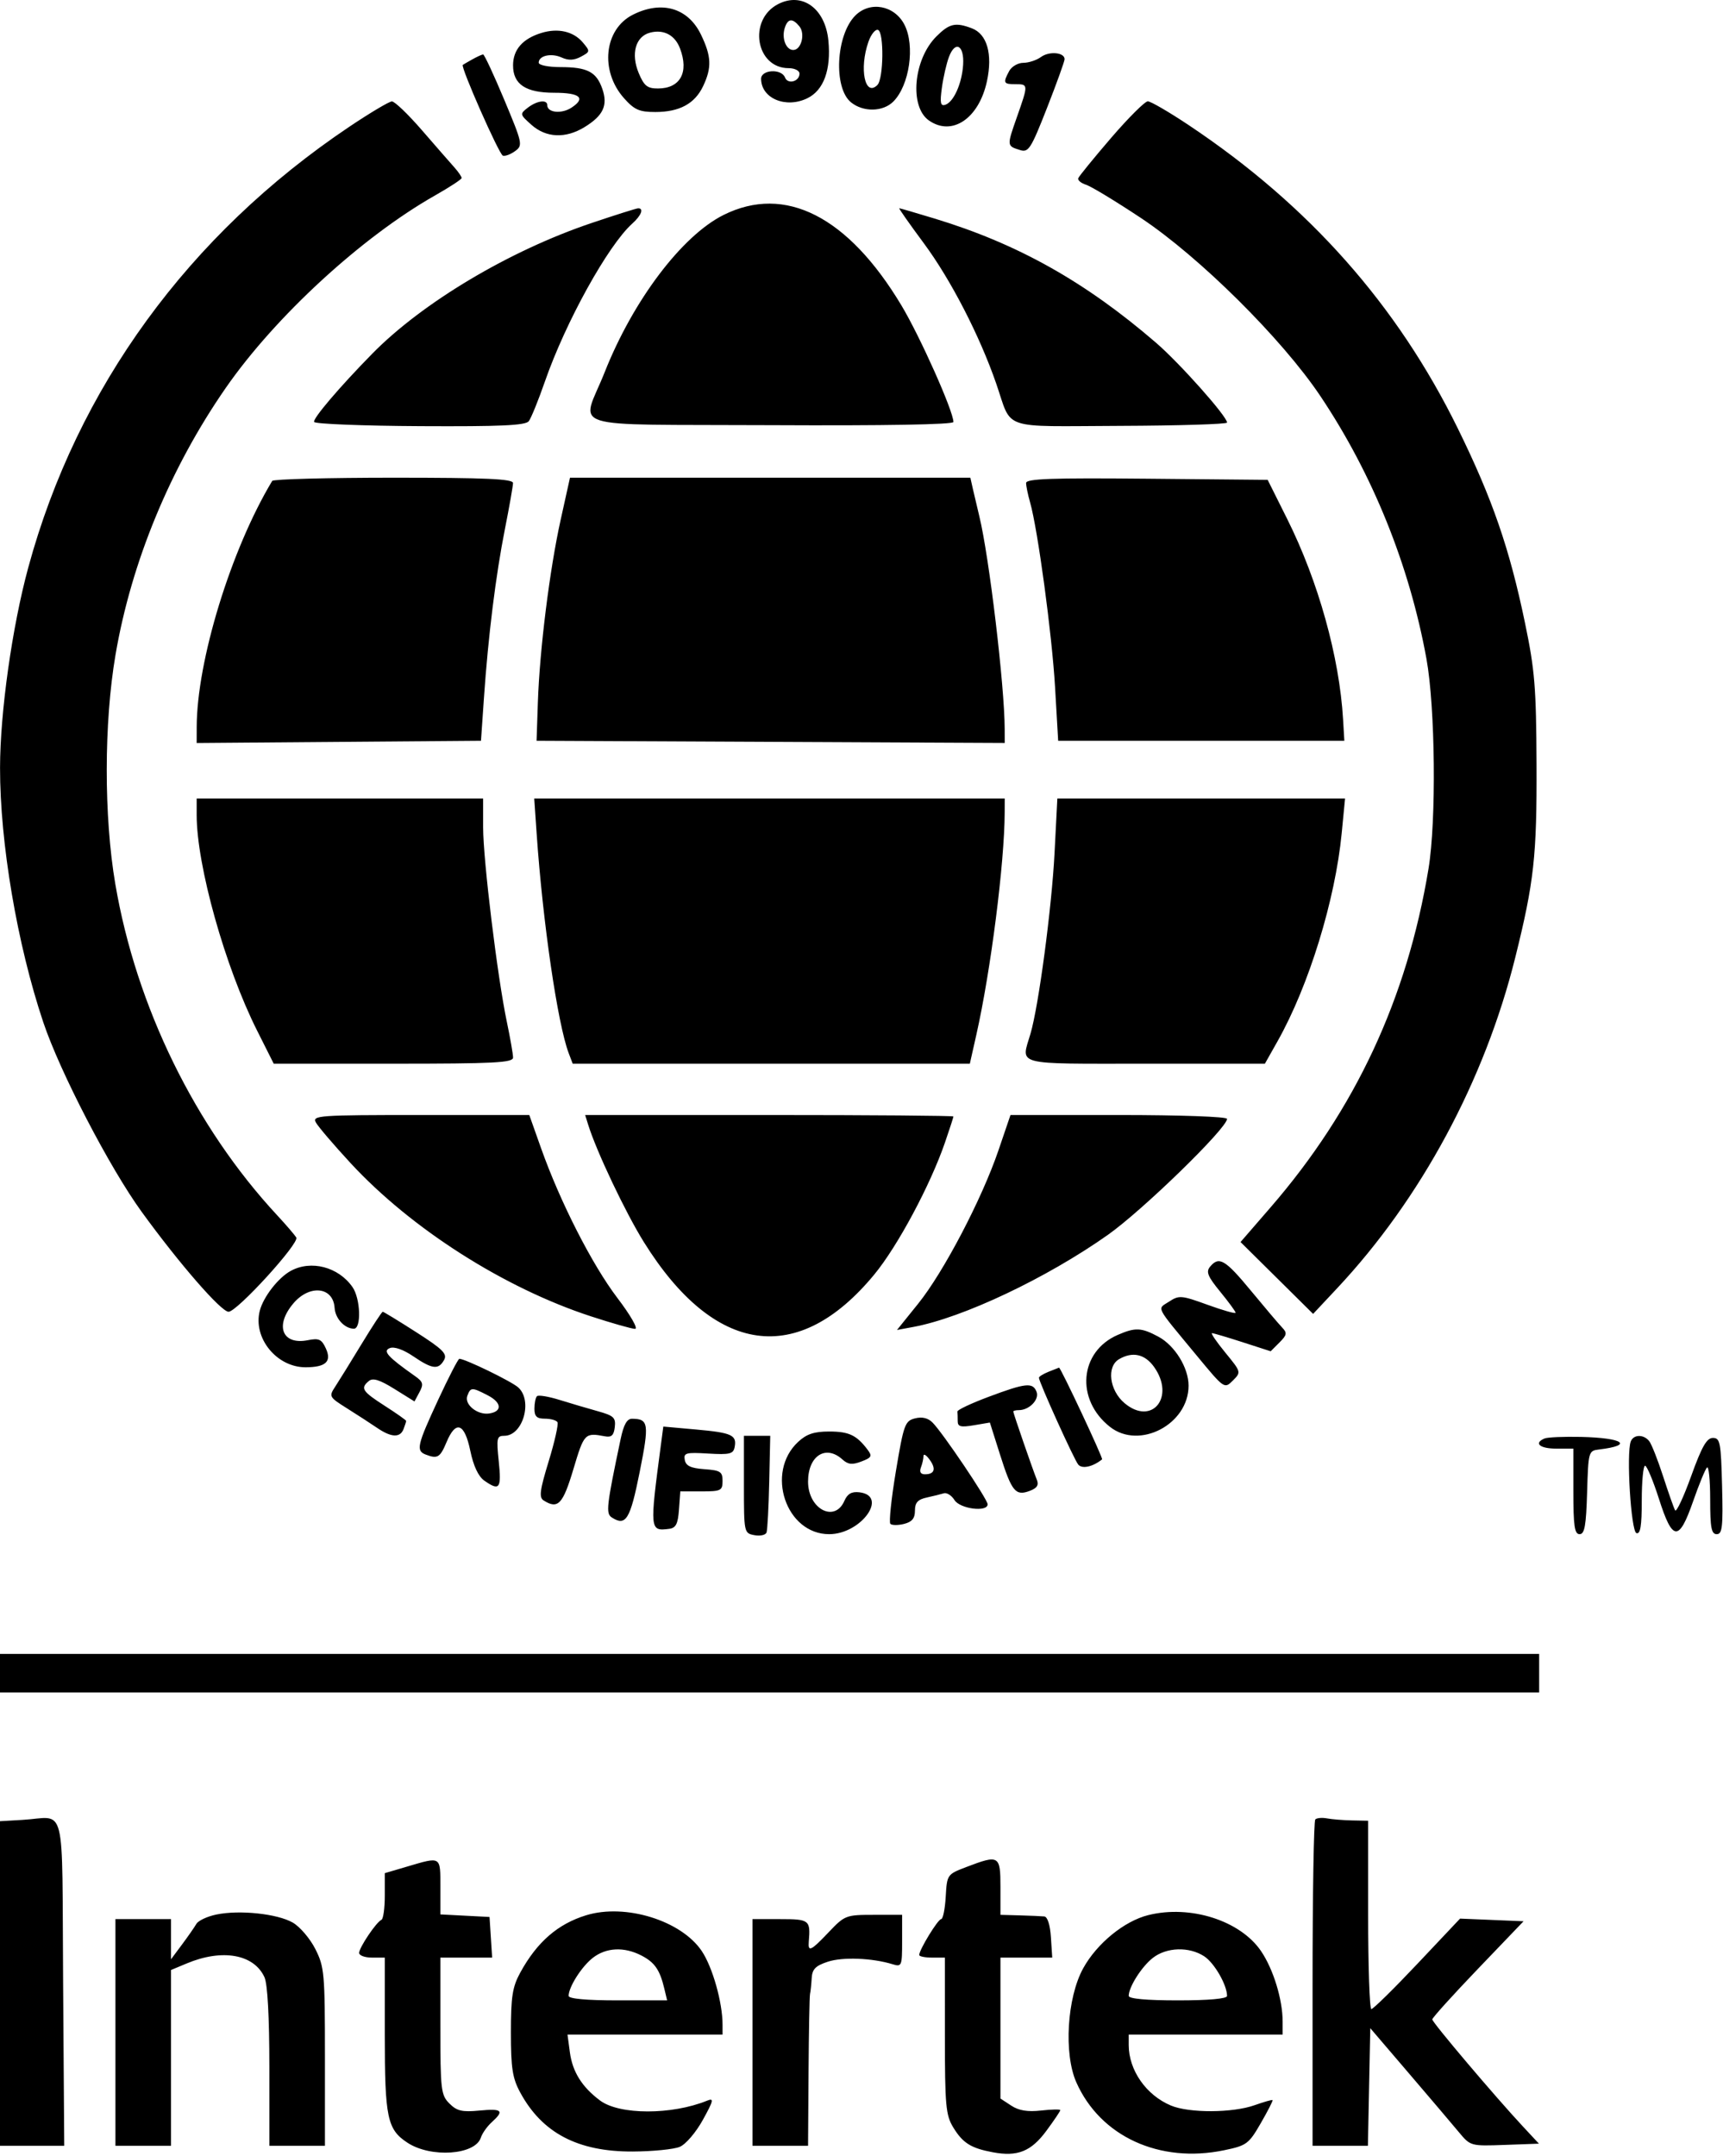 <svg width="403" height="504" viewBox="0 0 403 504" fill="none" xmlns="http://www.w3.org/2000/svg">
<path fill-rule="evenodd" clip-rule="evenodd" d="M182 0.959C174.894 4.622 176.757 15.939 184.467 15.939C185.86 15.939 187 16.51 187 17.207C187 19.064 184.26 19.808 183.614 18.126C182.795 15.992 177.996 16.261 178.015 18.439C178.055 23.01 183.787 25.417 188.824 22.977C192.658 21.12 194.412 16.324 193.755 9.489C193.033 1.981 187.628 -1.942 182 0.959ZM148.025 3.441C141.282 6.833 140.257 16.587 145.972 22.983C148.379 25.678 149.543 26.189 153.267 26.189C158.923 26.189 162.504 24.254 164.455 20.143C166.514 15.803 166.403 13.153 163.95 8.085C160.928 1.842 154.77 0.047 148.025 3.441ZM200.053 3.636C195.51 8.179 194.897 20.567 199.048 23.929C201.912 26.248 206.523 26.166 208.935 23.754C212.729 19.96 214.073 10.665 211.537 5.761C209.197 1.236 203.506 0.183 200.053 3.636ZM183.545 6.548C182.782 8.951 183.845 11.689 185.54 11.689C187.419 11.689 188.397 7.872 186.96 6.141C185.337 4.185 184.254 4.314 183.545 6.548ZM219.004 8.531C213.64 13.895 212.66 24.937 217.262 28.16C222.687 31.96 228.973 27.705 230.847 18.966C232.206 12.63 230.872 7.971 227.312 6.618C223.473 5.158 222.049 5.486 219.004 8.531ZM126.643 7.697C122.239 9.048 120 11.606 120 15.287C120 19.723 122.967 21.689 129.663 21.689C135.674 21.689 137.097 22.924 133.673 25.168C131.334 26.7 128 26.356 128 24.582C128 23.205 125.597 23.524 123.441 25.187C121.548 26.648 121.569 26.746 124.306 29.187C127.724 32.236 132.26 32.438 136.686 29.739C141.098 27.049 142.226 24.635 140.877 20.767C139.49 16.788 137.366 15.689 131.066 15.689C128.252 15.689 126 15.23 126 14.658C126 13.002 128.938 12.34 131.369 13.447C132.96 14.172 134.264 14.118 135.864 13.262C138.056 12.089 138.068 11.997 136.309 9.915C134.131 7.338 130.517 6.509 126.643 7.697ZM152.074 7.624C148.652 8.499 147.503 12.564 149.397 17.096C150.644 20.08 151.403 20.689 153.878 20.689C159.106 20.689 161.181 16.926 159.048 11.315C157.864 8.2 155.243 6.813 152.074 7.624ZM203.114 9.793C200.918 16.091 202.313 22.776 205.217 19.872C206.669 18.42 206.794 7.495 205.364 6.995C204.739 6.777 203.726 8.036 203.114 9.793ZM221.962 13.288C221.385 14.807 220.638 18.054 220.302 20.504C219.814 24.063 219.973 24.866 221.096 24.5C223.064 23.857 225.002 19.502 225.272 15.116C225.552 10.567 223.44 9.401 221.962 13.288ZM243.48 13.327C242.456 14.076 240.595 14.689 239.344 14.689C238.094 14.689 236.605 15.559 236.035 16.623C234.557 19.385 234.702 19.689 237.5 19.689C240.546 19.689 240.546 19.692 237.83 27.426C235.467 34.154 235.464 34.123 238.633 35.095C240.564 35.687 241.154 34.758 244.883 25.252C247.147 19.478 249 14.342 249 13.838C249 12.243 245.417 11.911 243.48 13.327ZM110.5 13.867C109.4 14.481 108.386 15.069 108.246 15.174C107.676 15.6 116.728 36.098 117.617 36.395C118.147 36.571 119.436 36.091 120.481 35.326C122.316 33.985 122.228 33.568 117.941 23.322C115.498 17.485 113.275 12.718 113 12.729C112.725 12.74 111.6 13.252 110.5 13.867ZM81.654 29.668C44.136 54.851 18.024 90.699 6.611 132.689C2.837 146.572 0.023 166.541 0.011 179.516C-0.006 197.103 4.027 220.836 10.116 238.984C14.02 250.619 25.631 272.985 33.14 283.331C41.919 295.427 51.715 306.689 53.46 306.689C55.438 306.689 70.086 290.64 69.297 289.337C68.915 288.706 66.928 286.389 64.882 284.189C45.628 263.484 31.854 235.328 26.971 206.689C24.28 190.901 24.3 168.982 27.022 153.063C30.724 131.407 39.821 109.402 52.808 90.689C64.388 74.004 84.617 55.411 101.766 45.689C105.162 43.764 107.954 41.936 107.97 41.628C107.987 41.319 107.213 40.185 106.25 39.108C105.287 38.031 101.874 34.121 98.665 30.42C95.456 26.718 92.306 23.698 91.665 23.71C91.024 23.721 86.519 26.402 81.654 29.668ZM259.869 32.257C255.816 36.97 252.363 41.207 252.195 41.673C252.027 42.138 252.855 42.826 254.035 43.2C255.215 43.575 260.977 47.065 266.84 50.956C280.512 60.031 299.84 79.198 308.81 92.576C321.029 110.8 329.646 132.12 333.635 154.003C335.71 165.379 335.972 191.914 334.12 203.112C329.104 233.458 316.988 259.423 297.174 282.288L290.156 290.388L298.643 298.788L307.13 307.189L312.745 301.199C332.349 280.286 347.247 252.641 354.402 223.901C358.805 206.216 359.477 200.118 359.387 178.689C359.31 160.631 358.987 156.684 356.67 145.555C353.053 128.18 349.053 116.613 340.984 100.189C326.78 71.277 306.146 48.016 278.097 29.297C273.475 26.213 269.141 23.689 268.466 23.689C267.791 23.689 263.923 27.545 259.869 32.257ZM169.243 50.255C159.51 55.105 148.109 70.178 141.43 87.025C135.984 100.764 130.942 99.156 180.25 99.405C207.007 99.54 223 99.262 223 98.662C223 96.145 215.217 78.704 210.832 71.394C198.346 50.578 183.617 43.092 169.243 50.255ZM138.323 52.157C119.082 58.649 98.796 70.742 87.022 82.74C79.351 90.557 73.051 97.962 73.481 98.658C73.769 99.124 84.96 99.564 98.349 99.635C117.141 99.734 122.919 99.469 123.682 98.476C124.225 97.768 125.922 93.589 127.453 89.189C132.289 75.289 142.199 57.384 147.878 52.284C150.004 50.375 150.656 48.674 149.25 48.706C148.838 48.716 143.92 50.269 138.323 52.157ZM216.074 56.869C222.369 65.359 229.136 78.473 233.011 89.689C236.834 100.756 233.659 99.675 262.028 99.568C275.763 99.517 287 99.171 287 98.799C287 97.346 275.939 84.921 270.375 80.124C253.83 65.859 237.992 56.982 218.574 51.093C214.214 49.771 210.504 48.689 210.328 48.689C210.152 48.689 212.738 52.37 216.074 56.869ZM63.667 112.439C54.029 128.464 46.039 154.487 46.008 169.952L46 173.716L79.25 173.452L112.5 173.189L113.19 163.189C114.194 148.656 115.949 134.523 118.097 123.689C119.134 118.464 119.985 113.627 119.991 112.939C119.998 111.969 113.75 111.689 92.059 111.689C76.691 111.689 63.915 112.027 63.667 112.439ZM131.154 121.439C128.564 133.117 126.225 151.813 125.805 164.189L125.5 173.189L180.25 173.448L235 173.706L234.991 170.448C234.965 160.368 231.355 130.104 229.055 120.689C228.585 118.764 227.922 115.951 227.581 114.439L226.962 111.689H180.139H133.316L131.154 121.439ZM240 112.93C240 113.63 240.416 115.652 240.924 117.424C242.723 123.698 246.058 148.361 246.774 160.689L247.5 173.189H280.967H314.433L314.138 168.189C313.276 153.587 308.346 135.911 301.075 121.35L296.5 112.189L268.25 111.923C245.915 111.713 240 111.924 240 112.93ZM46 190.558C46 202.375 52.632 226.024 60.127 240.939L64.022 248.689H92.011C115.657 248.689 120 248.466 120 247.254C120 246.465 119.346 242.712 118.547 238.913C116.343 228.437 113.004 201.052 113.002 193.439L113 186.689H79.5H46V190.558ZM125.521 194.939C126.943 215.591 130.427 239.42 133.023 246.25L133.95 248.689H180.395H226.84L228.36 241.939C231.741 226.931 234.952 201.742 234.99 189.939L235 186.689H179.977H124.953L125.521 194.939ZM246.652 199.439C245.992 212.253 242.94 235.173 241.027 241.682C238.812 249.218 236.781 248.689 267.927 248.689H295.853L298.814 243.439C306.128 230.469 312.305 210.433 313.819 194.765L314.6 186.689H280.954H247.308L246.652 199.439ZM73.883 262.439C74.407 263.401 78.058 267.673 81.995 271.932C96.19 287.285 117.898 301.12 138.206 307.756C143.142 309.369 147.792 310.689 148.541 310.689C149.306 310.689 147.488 307.516 144.386 303.439C138.48 295.674 131.011 281.02 126.547 268.439L123.797 260.689H98.363C74.444 260.689 72.986 260.793 73.883 262.439ZM137.564 262.939C139.509 269.201 146.282 283.474 150.591 290.39C167.088 316.865 186.645 319.615 204.498 297.97C209.95 291.361 217.59 277.099 221.02 267.131C222.109 263.966 223 261.221 223 261.032C223 260.844 203.62 260.689 179.933 260.689H136.865L137.564 262.939ZM233.536 268.939C229.659 280.323 220.714 297.403 214.763 304.789L209.798 310.949L213.649 310.234C225.226 308.084 244.805 298.818 259.118 288.716C267.267 282.964 287 263.767 287 261.591C287 261.079 276.052 260.689 261.673 260.689H236.346L233.536 268.939ZM283.028 296.155C282.035 297.352 282.472 298.428 285.405 302.008C287.382 304.421 289 306.63 289 306.918C289 307.205 286.058 306.373 282.461 305.067C276.323 302.839 275.771 302.793 273.444 304.318C270.619 306.169 269.988 304.939 279.938 316.972C286.353 324.729 286.383 324.75 288.354 322.779C290.325 320.808 290.319 320.784 286.599 316.245C284.546 313.739 283.14 311.689 283.474 311.689C283.808 311.689 287.034 312.643 290.643 313.809L297.205 315.929L299.249 313.884C301.005 312.128 301.097 311.635 299.897 310.389C299.129 309.591 295.854 305.732 292.62 301.814C286.568 294.482 285.124 293.63 283.028 296.155ZM68 297.135C65.076 298.732 61.59 303.223 60.758 306.463C59.127 312.818 64.722 319.696 71.5 319.67C76.205 319.652 77.617 318.339 76.223 315.28C75.237 313.115 74.6 312.819 72.033 313.332C66.028 314.533 64.199 309.983 68.589 304.766C72.388 300.251 77.931 300.831 78.261 305.779C78.427 308.273 80.57 310.602 82.75 310.657C84.559 310.703 84.333 303.609 82.439 300.906C79.143 296.199 72.763 294.533 68 297.135ZM84.577 314.221C82.062 318.363 79.295 322.835 78.429 324.158C76.89 326.505 76.956 326.628 81.176 329.279C83.554 330.773 86.719 332.826 88.21 333.842C91.531 336.106 93.592 336.195 94.393 334.107C94.727 333.237 95 332.384 95 332.211C95 332.039 92.75 330.454 90 328.689C84.702 325.289 84.239 324.566 86.277 322.874C87.214 322.096 88.805 322.592 92.25 324.736L96.946 327.659L98.115 325.475C99.112 323.611 98.961 323.063 97.081 321.74C90.667 317.224 89.439 315.859 91.183 315.181C92.211 314.781 94.347 315.532 96.665 317.108C101.123 320.137 102.554 320.309 103.862 317.972C104.665 316.537 103.595 315.468 97.358 311.472C93.252 308.841 89.726 306.689 89.521 306.689C89.317 306.689 87.092 310.078 84.577 314.221ZM261.415 312.11C252.454 316.012 251.515 327.229 259.615 333.601C266.509 339.024 278 333.006 278 323.973C278 319.785 274.794 314.584 270.938 312.516C266.931 310.367 265.554 310.308 261.415 312.11ZM261.75 317.769C258.78 319.499 259.471 325.066 263.027 328.058C269.415 333.434 274.953 326.645 269.932 319.593C267.786 316.579 264.898 315.936 261.75 317.769ZM102.467 327.314C97.548 337.913 97.259 339.191 99.582 340.082C102.331 341.137 102.937 340.775 104.436 337.189C106.616 331.969 108.653 332.698 109.998 339.181C110.744 342.774 111.883 345.194 113.292 346.181C116.842 348.668 117.321 348.03 116.658 341.689C116.085 336.214 116.199 335.689 117.959 335.689C122.299 335.689 124.658 327.5 121.216 324.384C119.651 322.968 108.788 317.689 107.439 317.689C107.161 317.689 104.924 322.02 102.467 327.314ZM245.25 320.72C244.012 321.218 243 321.844 243 322.112C243 323.096 251.209 341.228 252.193 342.418C253.085 343.496 255.616 342.943 257.773 341.197C258.062 340.963 248.05 319.644 247.703 319.752C247.591 319.787 246.488 320.223 245.25 320.72ZM231.186 326.594C227.163 328.1 223.9 329.638 223.936 330.011C223.971 330.384 224 331.404 224 332.277C224 333.559 224.725 333.742 227.763 333.229L231.526 332.593L233.922 340.151C236.647 348.747 237.535 349.824 240.855 348.567C242.576 347.916 243.018 347.207 242.499 345.933C241.555 343.612 237 330.427 237 330.014C237 329.835 237.589 329.689 238.309 329.689C240.743 329.689 243.138 327.213 242.447 325.413C241.578 323.146 239.929 323.319 231.186 326.594ZM109.306 326.334C108.535 328.343 111.67 330.886 114.414 330.477C117.518 330.014 117.37 327.932 114.113 326.248C110.356 324.305 110.083 324.31 109.306 326.334ZM125.591 326.431C125.266 326.756 125 328.072 125 329.356C125 331.163 125.55 331.689 127.441 331.689C128.784 331.689 130.108 332.054 130.384 332.501C130.66 332.948 129.74 337.055 128.34 341.629C126.256 348.437 126.04 350.1 127.147 350.801C130.51 352.932 131.654 351.725 134.128 343.439C136.619 335.097 136.787 334.923 141.5 335.812C143.02 336.098 143.571 335.582 143.795 333.659C144.053 331.446 143.551 330.978 139.795 329.933C137.433 329.276 133.404 328.086 130.841 327.289C128.279 326.492 125.917 326.106 125.591 326.431ZM214 331.62C211.667 332.22 211.369 333.045 209.548 343.941C208.474 350.363 207.891 355.913 208.251 356.274C208.612 356.634 210.053 356.642 211.453 356.29C213.32 355.822 214 354.993 214 353.189C214 351.316 214.658 350.583 216.75 350.125C218.262 349.793 220.067 349.347 220.759 349.133C221.451 348.92 222.572 349.632 223.25 350.717C224.54 352.783 231 353.605 231 351.702C231 350.552 220.48 334.949 218.109 332.583C217.041 331.516 215.66 331.193 214 331.62ZM145.165 336.439C141.852 352.159 141.661 353.86 143.1 354.786C146.39 356.902 147.398 355.261 149.612 344.184C151.879 332.841 151.722 331.74 147.833 331.704C146.647 331.693 145.877 333.06 145.165 336.439ZM154.573 337.861C151.938 357.753 151.965 358.025 156.5 357.445C158.088 357.242 158.563 356.313 158.807 352.939L159.115 348.689H164.057C168.632 348.689 169 348.507 169 346.246C169 344.089 168.506 343.768 164.759 343.496C161.571 343.265 160.43 342.73 160.166 341.341C159.852 339.683 160.418 339.528 165.642 339.841C170.679 340.142 171.517 339.937 171.828 338.333C172.373 335.519 171.169 334.97 162.823 334.221L155.146 333.532L154.573 337.861ZM186.686 337.104C178.968 344.257 183.818 358.689 193.939 358.689C201.406 358.689 207.889 349.699 201 348.898C199.19 348.688 198.224 349.24 197.5 350.898C195.229 356.101 189 352.805 189 346.401C189 340.363 193.137 337.693 197.031 341.217C198.355 342.415 199.316 342.52 201.469 341.701C203.874 340.787 204.054 340.439 202.908 338.922C200.348 335.535 198.56 334.689 193.955 334.689C190.411 334.689 188.667 335.269 186.686 337.104ZM174 347.072C174 358.359 174.021 358.46 176.45 358.924C177.797 359.182 179.075 358.897 179.289 358.291C179.504 357.685 179.786 352.352 179.917 346.439L180.156 335.689H177.078H174V347.072ZM361.25 336.321C358.672 337.424 360.14 338.689 364 338.689H368V348.689C368 356.801 368.276 358.689 369.464 358.689C370.629 358.689 370.986 356.701 371.214 348.939C371.495 339.374 371.547 339.183 374 338.89C382.198 337.909 379.71 336.175 369.786 335.95C365.778 335.86 361.938 336.026 361.25 336.321ZM381.43 337.01C380.357 339.806 381.479 358.02 382.75 358.441C383.681 358.75 384 356.793 384 350.772C384 346.326 384.348 342.689 384.772 342.689C385.197 342.689 386.66 346.177 388.022 350.439C391.205 360.394 392.693 360.503 396.002 351.021C397.378 347.078 398.84 343.515 399.252 343.104C399.663 342.692 400 346.031 400 350.522C400 357.192 400.281 358.689 401.533 358.689C402.836 358.689 403.023 357.002 402.783 347.439C402.526 337.228 402.328 336.189 400.635 336.189C399.195 336.189 398.038 338.221 395.553 345.116C393.784 350.026 392.096 353.626 391.802 353.116C391.508 352.606 390.248 349.039 389.001 345.189C387.754 341.339 386.289 337.627 385.744 336.939C384.448 335.301 382.071 335.34 381.43 337.01ZM216 340.416C216 341.026 215.727 342.237 215.393 343.107C215.001 344.13 215.333 344.689 216.334 344.689C218.613 344.689 219.008 343.421 217.411 341.237C216.635 340.175 216 339.806 216 340.416ZM0 391.189V395.689H180H360V391.189V386.689H180H0V391.189ZM5.25 425.491L0 425.794V463.741V501.689H7.512H15.024L14.762 463.522C14.464 420.143 15.652 424.892 5.25 425.491ZM307.639 425.383C307.288 425.735 307 443.047 307 463.856V501.689H313.472H319.944L320.222 487.939L320.5 474.189L329.5 484.707C334.45 490.492 339.724 496.697 341.22 498.498C343.926 501.754 343.982 501.769 351.944 501.48L359.947 501.189L356.219 497.189C349.693 490.188 335 472.842 335 472.138C335 471.766 339.804 466.45 345.677 460.325L356.353 449.189L348.927 448.879L341.5 448.57L331.5 459.163C326 464.99 321.163 469.741 320.75 469.723C320.337 469.704 320 459.789 320 447.689V425.689L316.25 425.615C314.188 425.574 311.55 425.361 310.389 425.142C309.228 424.923 307.991 425.032 307.639 425.383ZM95.25 436.398L90 437.945V443.234C90 446.142 89.646 448.672 89.214 448.856C88.031 449.357 84 455.339 84 456.593C84 457.196 85.35 457.689 87 457.689H90V475.739C90 495.15 90.571 497.868 95.303 500.968C100.808 504.575 111.181 503.845 112.478 499.759C112.793 498.766 113.94 497.149 115.026 496.166C118.017 493.459 117.459 492.938 112.116 493.452C108.09 493.839 106.861 493.55 105.116 491.805C103.138 489.827 103 488.648 103 473.689V457.689H109.055H115.11L114.805 452.939L114.5 448.189L108.75 447.889L103 447.589V441.139C103 433.917 103.217 434.05 95.25 436.398ZM226 436.517C221.532 438.224 221.498 438.274 221.198 443.463C221.031 446.337 220.552 448.689 220.132 448.689C219.386 448.689 215 455.857 215 457.075C215 457.413 216.35 457.689 218 457.689H221L221.004 475.939C221.007 492.246 221.214 494.528 222.95 497.375C225.188 501.044 227.083 502.239 232.19 503.197C238.002 504.287 241.17 503.02 244.75 498.173C246.538 495.753 248 493.584 248 493.354C248 493.123 245.984 493.162 243.52 493.44C240.352 493.797 238.301 493.461 236.52 492.294L234 490.643V474.166V457.689H240.055H246.11L245.805 452.939C245.62 450.057 245.008 448.14 244.25 448.064C243.563 447.995 240.975 447.883 238.5 447.814L234 447.689V441.189C234 433.771 233.678 433.583 226 436.517ZM50.616 447.615C48.479 448.056 46.372 449.041 45.933 449.803C45.494 450.565 43.98 452.739 42.568 454.633L40 458.078V453.383V448.689H33.5H27V475.189V501.689H33.5H40V481.138V460.587L43.694 459.044C52 455.573 59.405 456.894 61.861 462.284C62.581 463.864 63 471.567 63 483.236V501.689H69.5H76V480.901C76 461.325 75.869 459.854 73.75 455.674C72.512 453.232 70.135 450.452 68.466 449.496C64.853 447.425 56.03 446.495 50.616 447.615ZM137.12 447.782C130.466 449.813 125.603 454.038 121.689 461.189C119.85 464.55 119.5 466.786 119.5 475.189C119.5 483.532 119.858 485.852 121.658 489.189C126.785 498.689 135.158 503.087 148 503.025C152.675 503.002 157.625 502.509 159 501.929C160.398 501.339 162.778 498.557 164.4 495.617C166.899 491.088 167.037 490.467 165.4 491.133C157.101 494.509 144.891 494.491 140.344 491.096C136.131 487.951 133.905 484.4 133.295 479.852L132.737 475.689H150.868H169V473.356C169 468.196 166.67 459.941 164.152 456.176C159.375 449.036 146.308 444.978 137.12 447.782ZM268.569 447.754C262.951 449.153 256.548 454.386 253.351 460.189C249.568 467.056 248.778 480.138 251.741 486.836C257.34 499.494 271.202 505.865 286.319 502.726C291.584 501.634 292.077 501.27 294.89 496.398C296.531 493.555 297.772 491.128 297.649 491.004C297.525 490.88 295.641 491.414 293.462 492.19C288.311 494.025 278.152 494.069 273.872 492.276C268.074 489.847 264 484.007 264 478.124V475.689H282H300V472.632C300 467.488 297.826 460.397 294.955 456.172C290.096 449.023 278.426 445.299 268.569 447.754ZM193.885 451.689C189.64 456.151 188.958 456.477 189.17 453.939C189.592 448.906 189.316 448.689 182.5 448.689H176V475.189V501.689H182.5H189L189.115 484.439C189.179 474.951 189.335 466.739 189.463 466.189C189.591 465.639 189.764 463.986 189.848 462.517C189.969 460.388 190.736 459.601 193.617 458.651C197.084 457.506 203.994 457.772 208.75 459.232C210.913 459.896 211 459.687 211 453.806V447.689H204.345C197.882 447.689 197.581 447.804 193.885 451.689ZM138.615 457.777C136.007 459.829 133 464.574 133 466.639C133 467.311 137.143 467.689 144.519 467.689H156.038L155.381 464.939C154.328 460.534 153.133 458.809 150.02 457.199C145.961 455.1 141.746 455.314 138.615 457.777ZM269.615 457.777C267.007 459.829 264 464.574 264 466.639C264 467.311 268.137 467.689 275.5 467.689C282.739 467.689 287 467.307 287 466.657C287 464.094 284.037 458.944 281.672 457.393C278.124 455.069 272.844 455.237 269.615 457.777Z" fill="black"/>
</svg>

